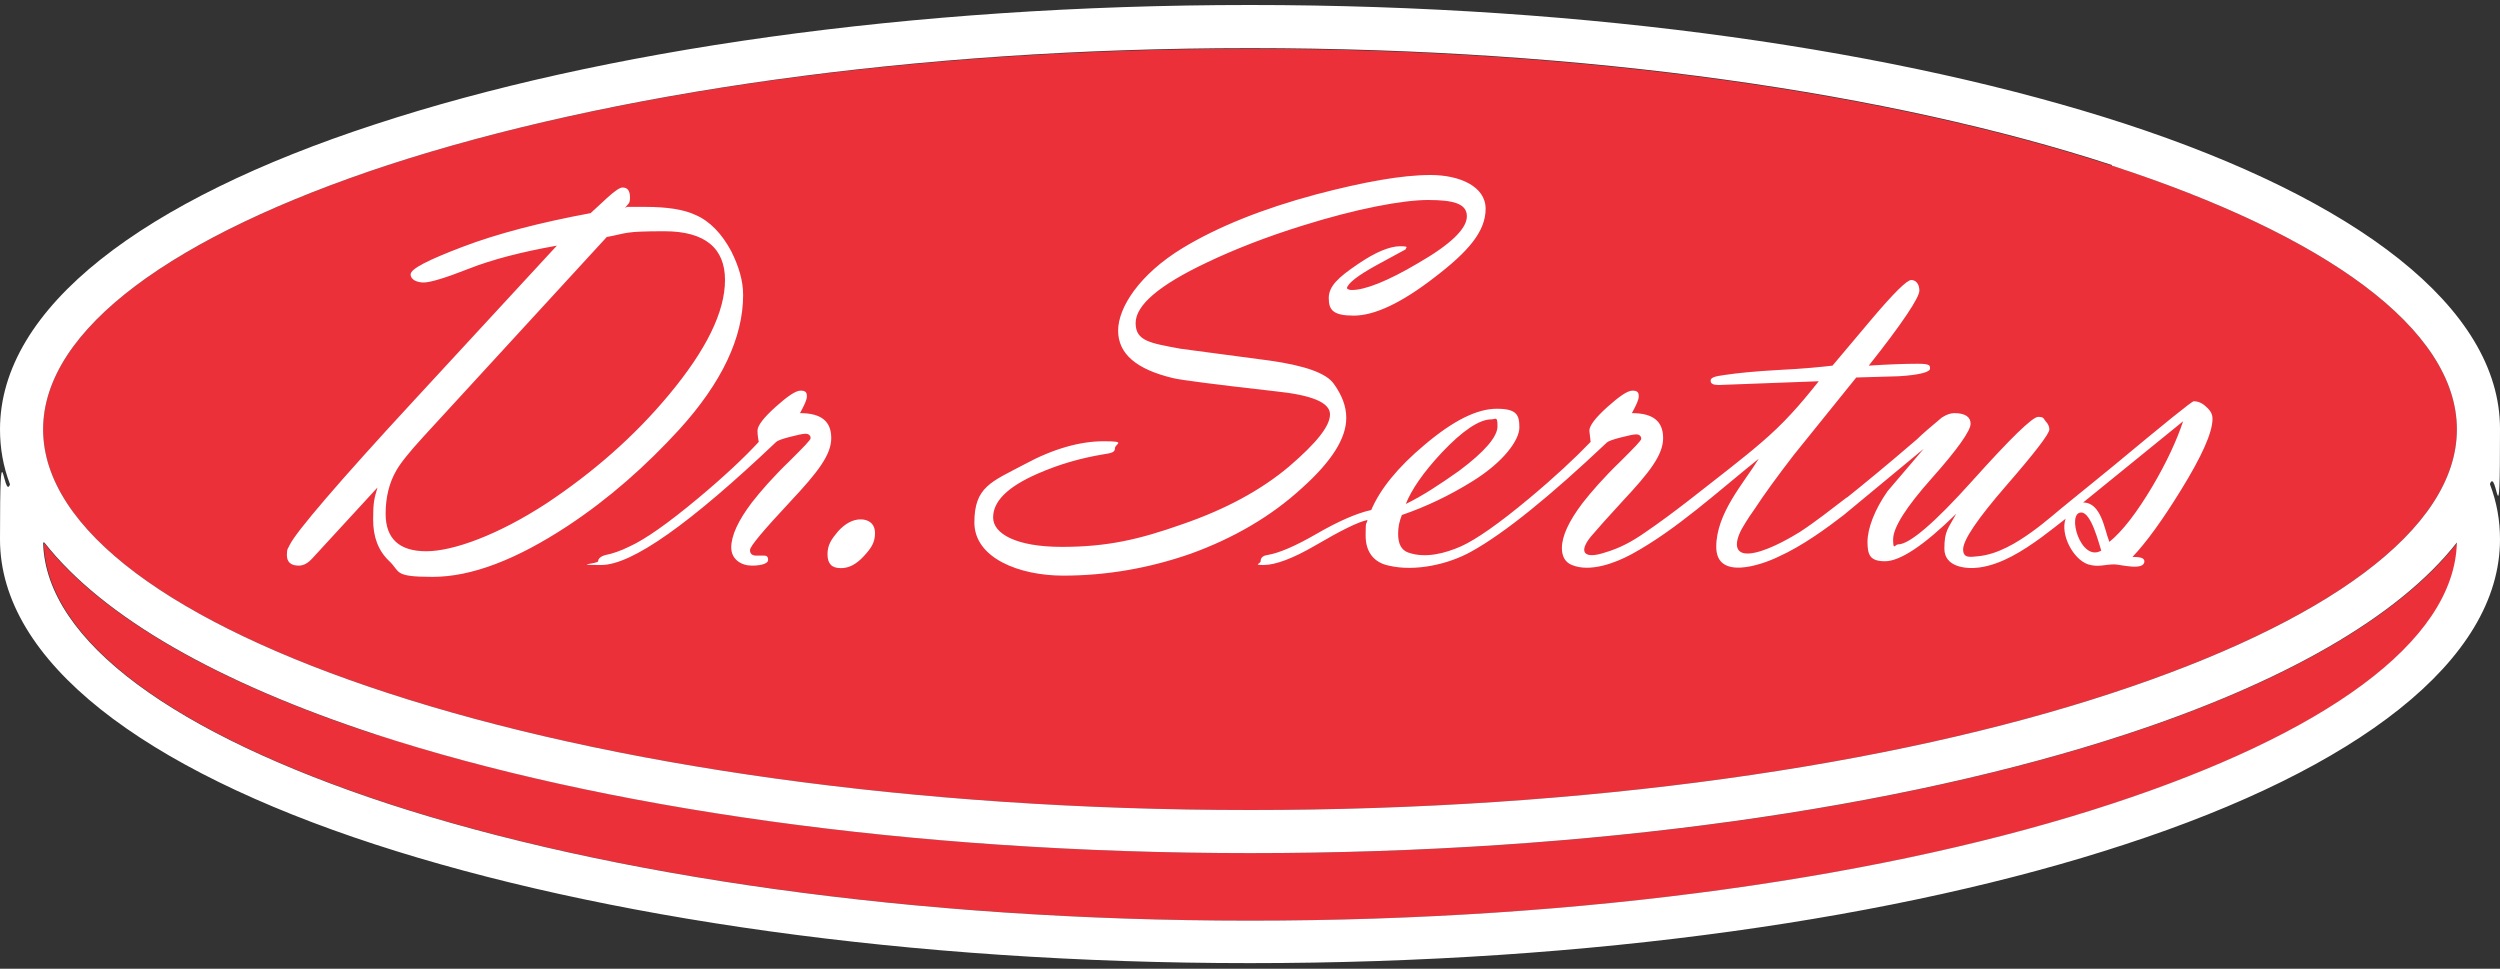 <svg xmlns="http://www.w3.org/2000/svg" id="Layer_1" viewBox="0 0 400 155"><rect x="0" y="0" width="400" height="155" fill="#333333" stroke="none"/><defs><style>      .st0 {        fill: #eb303a;        fill-rule: evenodd;      }      .st1 {        fill: #fff;      }    </style></defs><path class="st0" d="M60,117.5c-25-8.2-43.6-18.7-53-30.7.4,15.9,21.4,30.7,55.2,41.8,35.2,11.5,84,18.7,137.9,18.7s102.7-7.1,137.9-18.7c33.8-11.1,54.8-25.8,55.2-41.8-9.4,12-28,22.5-53,30.7-35.9,11.8-85.4,19-140,19s-104.1-7.3-140-19M6.9,68.7c0,16.1,21.1,31.1,55.2,42.2,35.2,11.5,84,18.7,137.9,18.7s102.7-7.1,137.9-18.7c34.1-11.2,55.2-26.1,55.2-42.2s-21.1-31.1-55.2-42.2c-35.2-11.5-84-18.7-137.9-18.7S97.3,14.9,62.1,26.4C28,37.6,6.9,52.6,6.9,68.7Z"></path><path class="st1" d="M337.9,26.4c-35.2-11.5-84-18.7-137.9-18.7S97.3,14.9,62.1,26.4C28,37.6,6.9,52.6,6.9,68.7s21.1,31.1,55.2,42.2c35.2,11.5,84,18.7,137.9,18.7s102.7-7.1,137.9-18.7c34.1-11.2,55.2-26.1,55.2-42.2s-21.1-31.1-55.2-42.2M6.9,86.8c.4,15.9,21.4,30.7,55.2,41.8,35.2,11.5,84,18.7,137.9,18.7s102.7-7.1,137.9-18.7c33.8-11.1,54.8-25.8,55.2-41.8-9.4,12-28,22.5-53,30.7-35.9,11.8-85.4,19-140,19s-104.1-7.3-140-19c-25-8.2-43.6-18.7-53-30.7h0ZM398.4,77.5c1.1,2.9,1.6,5.8,1.6,8.8,0,19.4-22.9,36.7-60,48.8-35.9,11.8-85.4,19-140,19s-104.1-7.3-140-19C22.9,123,0,105.8,0,86.3s.6-6,1.6-8.8c-1.1-2.9-1.6-5.8-1.6-8.8C0,49.2,22.9,32,60,19.9,95.9,8.1,145.4.8,200,.8s104.1,7.3,140,19c37,12.1,60,29.4,60,48.8s-.5,6-1.6,8.8Z"></path><path class="st1" d="M336.2,88.1c-.4-1.2-1.6-6.1-3.2-6.1-2.4,0-.1,8,3.2,6.1M337.5,86.7c2.1-1.7,4.4-4.7,6.9-8.9,2.3-3.9,3.9-7.4,4.9-10.4l-16,13c2.9,0,3.4,4.3,4.2,6.3h0ZM224.8,80.7c2.7-1.3,5.6-3.2,8.7-5.4,4-3,6.1-5.4,6.1-7.1s-.3-1.1-1-1.1c-1.9,0-4.6,1.8-7.9,5.3-3,3.2-4.9,6-5.8,8.3h0ZM215.4,66.9c0,3.2-2.3,6.9-7.1,11.2-4.9,4.5-10.9,8-17.8,10.5-6.6,2.3-13.4,3.5-20.4,3.5s-14.2-2.8-14.2-8.5,2.7-6.5,8-9.3c4.6-2.5,8.9-3.7,12.7-3.7s1.8.4,1.8,1.1-.6.8-1.9,1c-3.6.6-7.1,1.6-10.5,3.1-4.8,2.1-7.1,4.4-7.1,7s3.7,4.7,11,4.7,12.4-1.2,19.2-3.6c7-2.4,12.7-5.5,17.2-9.3,4.3-3.7,6.5-6.4,6.5-8.3s-2.9-3.1-8.8-3.7c-9.7-1.1-15.1-1.8-16.3-2.1-5.9-1.4-8.8-3.9-8.8-7.6s3.4-9,10.3-13.2c5.6-3.4,12.8-6.3,21.4-8.6,7.6-2,13.7-3.1,18.3-3.1s8.8,1.8,8.8,5.4-2.7,6.8-8.2,11c-5.3,4.1-9.6,6.1-12.9,6.1s-4-.9-4-2.8,1.5-3.3,4.6-5.4c2.9-2,5.2-2.9,6.8-2.9s.9.2.9.5l-4.6,2.5c-3.1,1.7-4.6,2.9-4.8,3.7.1.2.4.3.8.3,2.1,0,5.7-1.4,10.6-4.3,5.2-3,7.8-5.5,7.8-7.5s-2.1-2.6-6.2-2.6-11.5,1.4-20.1,4.1c-5.8,1.8-10.9,3.8-15.3,5.9-7.6,3.6-11.4,6.8-11.4,9.7s2.4,3.2,7.2,4.1l14.3,1.9c5.6.8,9,2,10.2,3.7,1.3,1.8,2,3.6,2,5.4h0ZM134.5,90.9c-1.4,0-2.1-.7-2.1-2.2s.6-2.4,1.7-3.7c1.1-1.2,2.3-1.9,3.6-1.9s2.3.7,2.3,2.2-.6,2.4-1.8,3.7c-1.2,1.3-2.4,1.9-3.6,1.9h0ZM121.4,70.7c-.2-1-.2-1.6-.2-1.8,0-.8,1-2.1,2.9-3.8,1.9-1.7,3.2-2.6,4-2.6s1,.3,1,.9-.4,1.4-1.1,2.7c3.4,0,5,1.3,5,4s-2.2,5.5-6.5,10.1c-4.3,4.6-6.5,7.2-6.5,7.8s.3.8.8.9h1.5c.4,0,.6.2.6.7s-.9.9-2.6.9-3.3-1-3.3-2.9,1.1-4.3,3.3-7.2c1.4-1.8,3.4-4.1,6.1-6.7,2.2-2.2,3.3-3.3,3.3-3.6,0-.4-.3-.7-.8-.7s-1.3.2-2.5.5c-1.2.3-2,.6-2.2.8-13.8,13.1-23.1,19.7-28,19.7s-.5-.2-.5-.6.4-.8,1.2-1c1-.2,2.3-.6,3.9-1.4,2.4-1.1,6-3.6,10.8-7.6,4.2-3.5,7.5-6.6,9.8-9.1h0ZM97.1,37.9l-29.2,31.8c-2.4,2.6-3.9,4.5-4.5,5.6-1.1,1.9-1.7,4.2-1.7,6.9,0,4,2.2,6,6.5,6s11.5-2.6,19.3-7.7c7.5-5,14-10.7,19.5-17.3,6-7.2,9-13.3,9-18.4s-3.2-7.8-9.7-7.8-5.9.3-9.1.9h0ZM295.4,79.7c2.5-2,6.3-5.1,11.3-9.4.8-.8,2.2-2,4-3.5.8-.5,1.4-.7,2-.7,1.7,0,2.6.6,2.6,1.7s-2.1,4.1-6.2,8.7c-4.1,4.6-6.2,7.9-6.2,9.8s.3.8.8.8c1.8,0,5.8-3.4,11.9-10.2,6.1-6.8,9.6-10.2,10.5-10.2s.8.2,1.2.7c.4.4.6.9.6,1.3,0,.7-2.3,3.7-6.9,9-4.6,5.3-6.9,8.7-6.9,10.2s1.2,1.2,2.4,1.1c3.1-.3,6.1-2.1,8.6-3.9,2.1-1.5,4.1-3.3,6.1-4.9,2-1.6,4.4-3.6,7-5.7,8.3-6.9,12.5-10.3,12.8-10.3.7,0,1.4.3,2,.9.7.6,1,1.2,1,1.9,0,2.2-1.7,6-5.1,11.5-2.9,4.7-5.5,8.3-7.7,10.6,1.3,0,1.9.2,1.9.7,0,1.6-3.9.5-4.8.5-1.5,0-2.6.5-4.2,0-2.4-.8-4.5-4.8-3.6-7.3-1.4,1.1-2.7,2.1-3.9,3-2.9,2.1-6.3,4.3-9.9,4.8-2.2.3-5.6-.1-5.6-3s.6-3.2,1.9-5.6c-5.2,5.1-9,7.6-11.4,7.6s-2.8-1-2.8-3.1,1.1-5.1,3.2-8.1l5.8-6.8-12.8,10.6c-2.6,2-6.5,4.9-10.5,6.7-2.7,1.3-9.9,3.8-9.9-1.6s4.4-10.2,6.8-14.1c-6.4,5.1-13.2,11.4-20.4,15.3-2.6,1.4-6.6,2.9-9.5,1.7-1-.4-1.6-1.3-1.6-2.7,0-1.9,1.1-4.3,3.3-7.2,1.4-1.8,3.4-4.1,6.1-6.7,2.2-2.2,3.3-3.3,3.3-3.6,0-.4-.3-.7-.8-.7s-1.3.2-2.5.5c-1.2.3-2,.6-2.2.8-9.2,8.7-16.4,14.5-21.6,17.4-3.7,2.1-9.1,3.3-13.3,2.3-2.4-.5-3.7-2.2-3.7-4.8s.1-1.6.3-2.5c-1.5.3-4.3,1.7-8.4,4.1-3.6,2.1-6.4,3.1-8.2,3.1s-.5-.2-.5-.6c0-.6.4-.9,1.1-1,1.8-.3,4.4-1.4,7.7-3.3,3.6-2.1,6.6-3.4,8.9-3.9,1.4-3.3,4.2-6.8,8.5-10.4,4.6-3.9,8.4-5.8,11.6-5.8s3.6,1,3.6,3-2.5,5.5-7.5,8.6c-3.7,2.3-7.5,4.1-11.3,5.4-.4,1-.6,1.9-.6,3,0,1.6.5,2.6,1.6,3,2.8,1,6,.1,8.5-1,2.4-1.1,6-3.6,10.8-7.6,4.2-3.5,7.5-6.6,9.9-9.1-.1-1-.2-1.6-.2-1.8,0-.8,1-2.1,2.9-3.8,1.9-1.7,3.2-2.6,4-2.6s1,.3,1,.9-.4,1.4-1.1,2.7c3.4,0,5,1.3,5,4s-2.2,5.5-6.5,10.1c-2.3,2.5-4,4.4-5.1,5.7-2,2.5-1,3.6,2.3,2.5,2.4-.7,4.4-1.8,6.4-3.2,4.7-3.2,9.1-6.8,13.6-10.3,3.4-2.7,6.8-5.4,9.8-8.7,1.4-1.5,2.8-3.2,4.4-5.2l-16,.6c-.9,0-1.3-.2-1.3-.7s.7-.7,2.2-.9c2-.3,4.9-.6,8.6-.8,4.1-.2,7-.5,8.7-.7l6.4-7.6c3.4-4,5.5-6.1,6.2-6.1s1.3.6,1.3,1.7-2.7,5.2-8.1,12c3.1-.2,5.7-.3,7.8-.3s2,.3,2,.8-1.6,1-5,1.2l-6.8.2-10,12.4c-2.7,3.5-4.8,6.4-6.3,8.7-.3.4-1.2,1.7-2,3.1-1.3,2.4-1.3,4.6,2.2,3.8,2.6-.6,5.8-2.5,7.1-3.3,2.6-1.7,5.1-3.7,7.6-5.6h0ZM100.3,33.1c1.2,0,2.2,0,2.9,0,3.5,0,6.2.4,8.1,1.3,2.3,1,4.2,3,5.7,5.8,1.2,2.4,1.9,4.7,1.9,7,0,6.8-3.4,14-10.2,21.5-5.4,5.9-11.3,11.1-17.8,15.4-8.2,5.4-15.4,8.2-21.7,8.2s-5.1-.8-6.9-2.5c-1.8-1.7-2.6-3.9-2.6-6.7s.2-3.4.7-5.1l-10.3,11.2c-.8.9-1.5,1.3-2.3,1.3-1.3,0-1.9-.6-1.9-1.7s.2-1,.5-1.7c1-2,7.6-9.8,19.9-23.1l22.8-24.7c-5.6,1-10.3,2.2-14.1,3.7-3.8,1.5-6.2,2.2-7.2,2.2s-2.1-.4-2.1-1.3,2.8-2.3,8.3-4.4c5.5-2.1,12.4-3.9,20.5-5.4l2.6-2.4c1.3-1.2,2.1-1.7,2.5-1.7.8,0,1.2.5,1.2,1.6s-.3.9-.8,1.7h0Z"></path></svg>